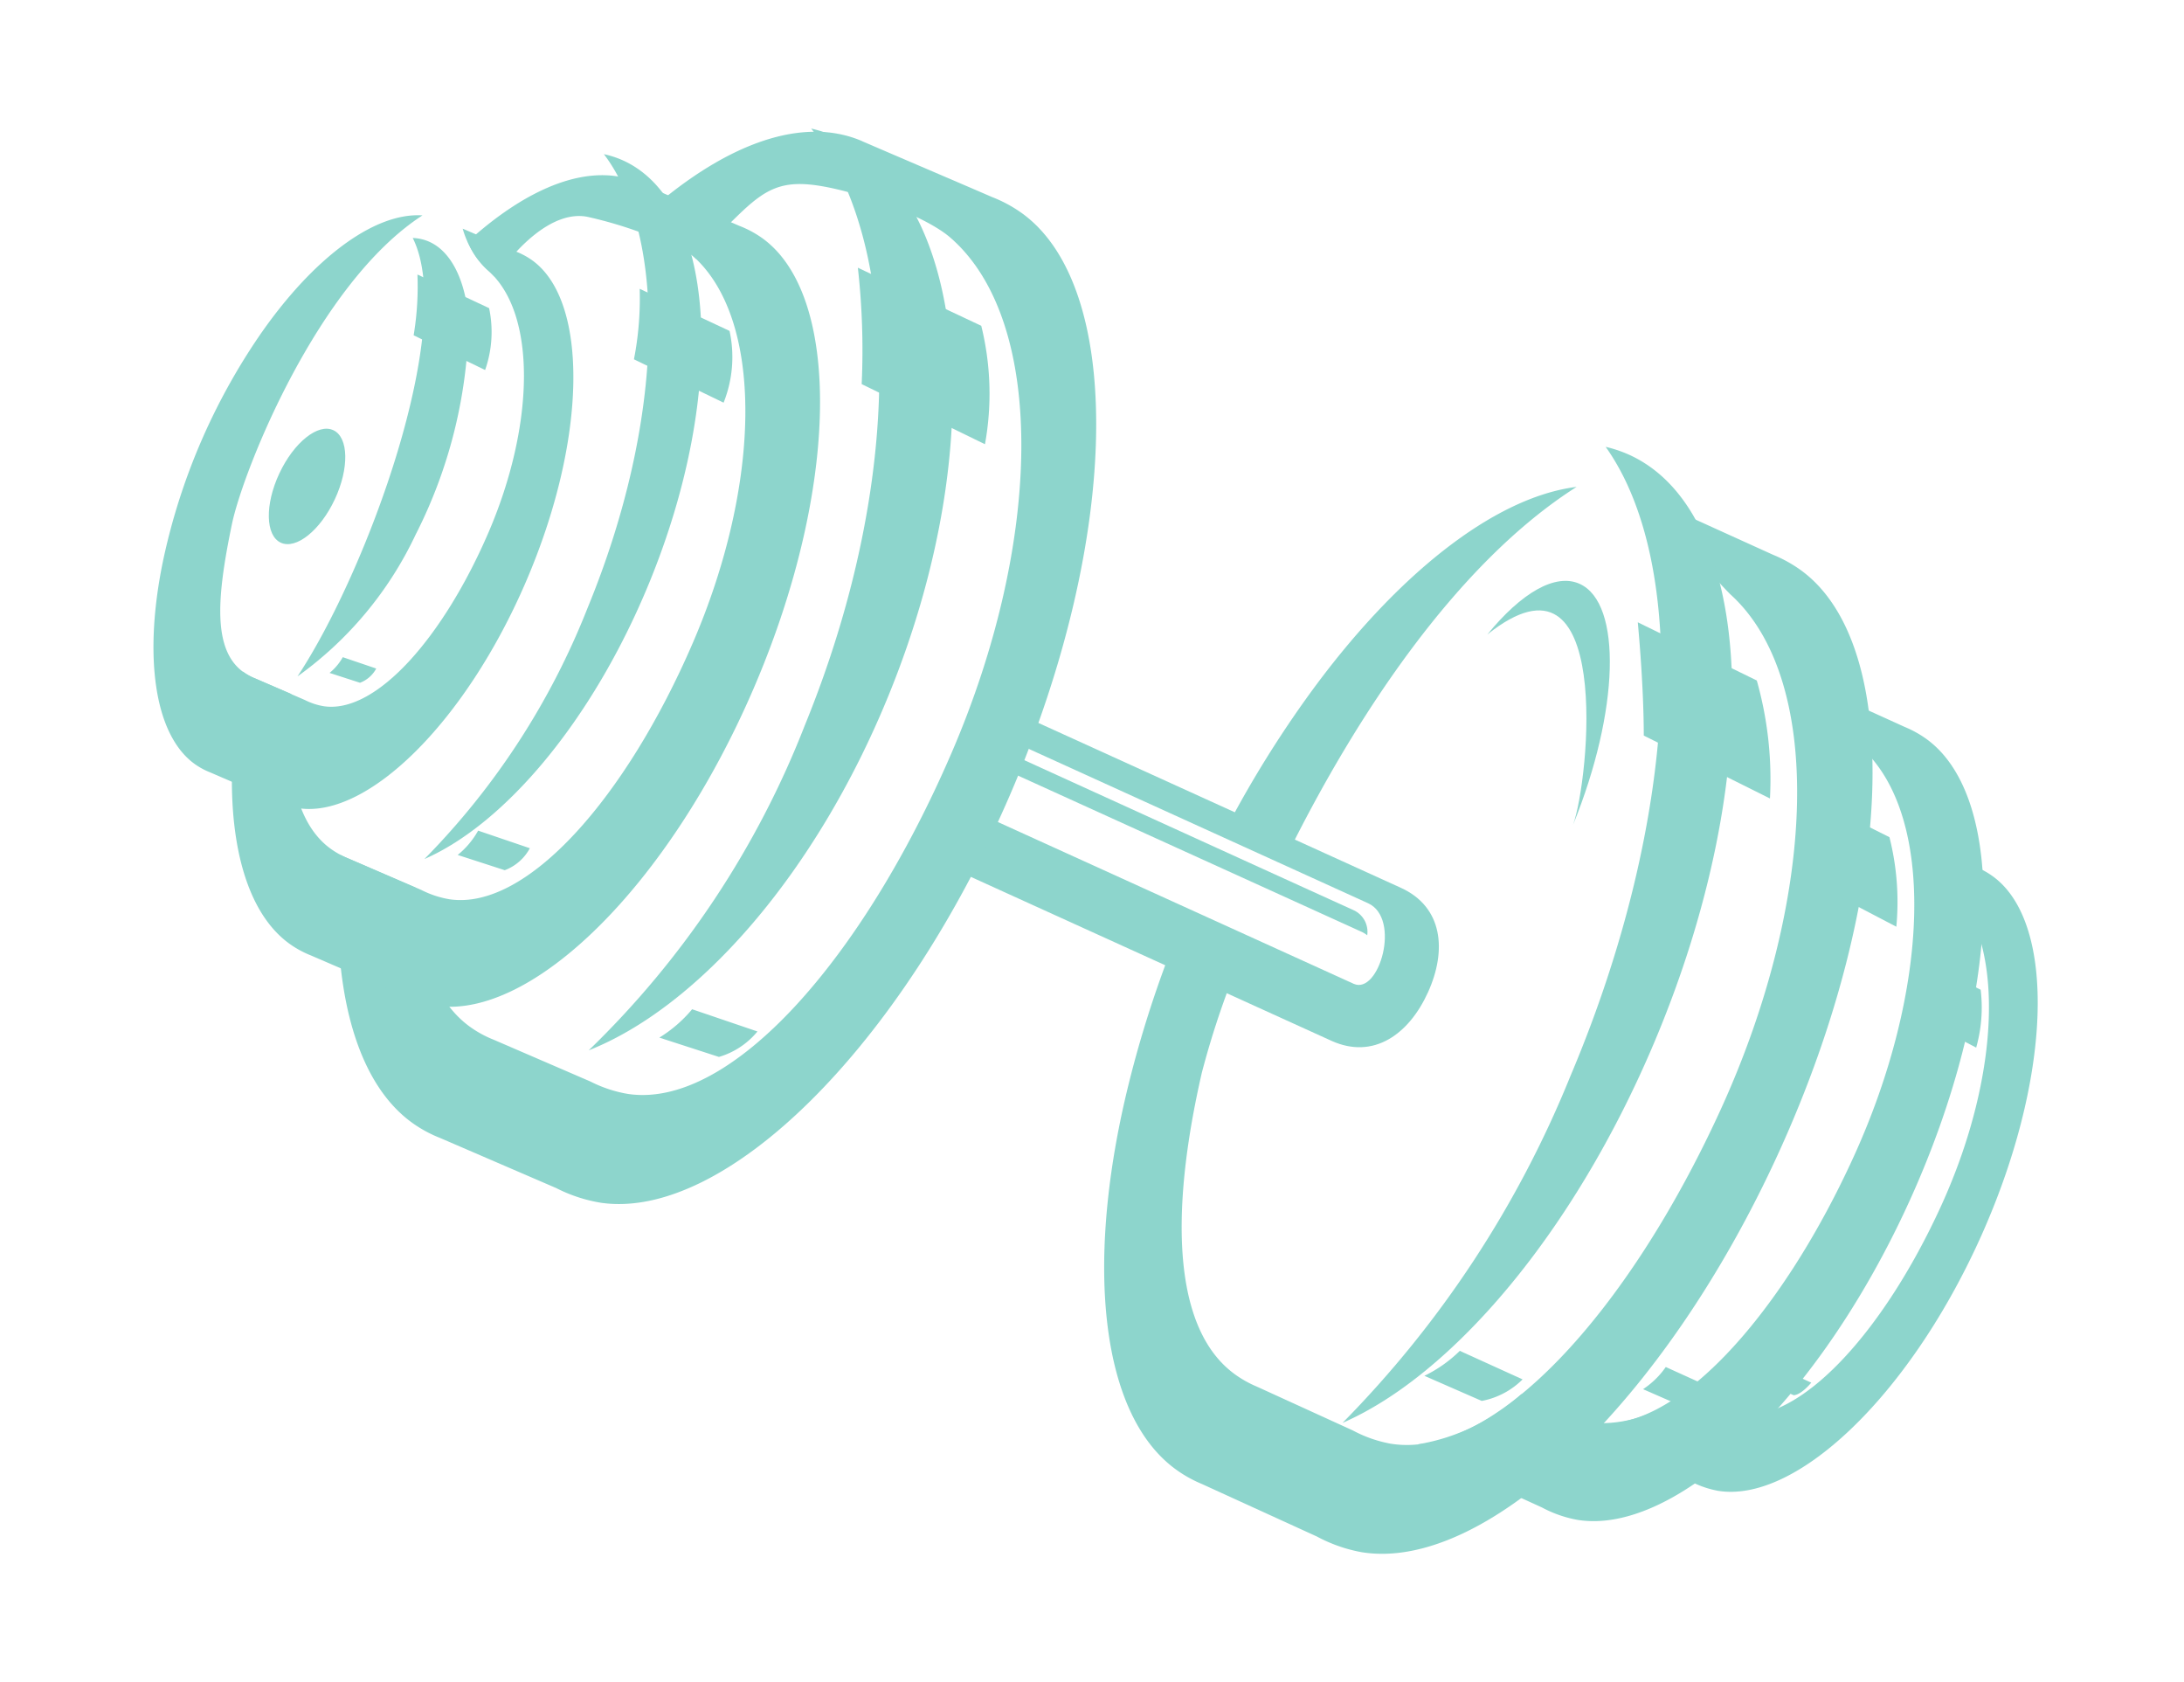 <svg xmlns="http://www.w3.org/2000/svg" xmlns:xlink="http://www.w3.org/1999/xlink" width="113.201" height="87.178" viewBox="0 0 113.201 87.178">
  <defs>
    <clipPath id="clip-path">
      <rect id="Rectangle_3452" data-name="Rectangle 3452" width="100.513" height="64.787" fill="#30b2a3"/>
    </clipPath>
  </defs>
  <g id="Group_4710" data-name="Group 4710" transform="translate(15.673) rotate(14)" opacity="0.55">
    <g id="Group_4546" data-name="Group 4546" transform="translate(0 0)" clip-path="url(#clip-path)">
      <path id="Path_18569" data-name="Path 18569" d="M0,230.057a4.2,4.2,0,0,0,1.056.65,4.146,4.146,0,0,0,.984.275l4.034.748a4.912,4.912,0,0,0,1.538.141c4.034-.346,8.351-7.055,9.984-15.855,1.668-8.99-.063-16.948-3.872-18.487a4.366,4.366,0,0,0-1-.268q-1.734-.322-3.47-.638a8.956,8.956,0,0,0,2.255,1.832c3.67,1.957,5.1,8.961,3.747,16.265-1.326,7.149-4.421,12.861-7.779,13.128a4.188,4.188,0,0,1-1.281-.12l-1.619-.3a6.478,6.478,0,0,1-4.219,2.614c-.129.01-.247.015-.357.015" transform="translate(82.283 -174.661)" fill="#30b2a3" fill-rule="evenodd"/>
      <path id="Path_18570" data-name="Path 18570" d="M34.3,182.283a5.022,5.022,0,0,0,.635.323,5.262,5.262,0,0,0,1.251.35l5.125.951a6.244,6.244,0,0,0,1.954.179c5.126-.44,10.611-8.965,12.685-20.145,2.119-11.422-.08-21.534-4.919-23.49a5.552,5.552,0,0,0-1.27-.341c-1.646-.306-3.294-.6-4.941-.909a12.029,12.029,0,0,0,3.019,2.486c4.663,2.486,6.482,11.386,4.76,20.666-1.685,9.084-5.617,16.342-9.884,16.68a5.335,5.335,0,0,1-1.628-.153l-2.225-.413a10.545,10.545,0,0,1-4.563,3.815" transform="translate(39.923 -123.652)" fill="#30b2a3" fill-rule="evenodd"/>
      <path id="Path_18571" data-name="Path 18571" d="M111.734,74.969c-4.016,1.55-8.025,6.732-10.9,13.932a57.12,57.12,0,0,0-2.385,7.43l3.38.623c1.673-7.6,4.787-16.6,9.908-21.985M97.368,101.722l3.458.637a45.034,45.034,0,0,0-.591,6.773c.142,7.482,1.763,13.217,5.4,14.723a5.653,5.653,0,0,0,1.312.364l5.373,1a6.705,6.705,0,0,0,2.047.192c5.367-.426,10.312-9.555,12.432-20.98,2.166-11.673-.123-22.866-5.988-25.993a18.055,18.055,0,0,1-4.284-3.613q2.969.547,5.938,1.092a6.987,6.987,0,0,1,1.6.428c6.087,2.46,8.852,15.178,6.187,29.545-2.609,14.063-9.508,24.785-15.955,25.338a7.852,7.852,0,0,1-2.457-.225l-6.447-1.2a6.615,6.615,0,0,1-1.573-.44c-4.356-1.831-6.99-8.948-7.119-18.149a57.68,57.68,0,0,1,.671-9.492" transform="translate(-41.551 -66.463)" fill="#30b2a3" fill-rule="evenodd"/>
      <path id="Path_18572" data-name="Path 18572" d="M170.269,54.9c7.176,1.2,11.083,14.33,8.723,29.31-1.661,10.543-5.983,19.2-10.9,22.983A54.9,54.9,0,0,0,175.205,86.9c2.26-14.346-.429-27.225-6.115-32.085a6.459,6.459,0,0,1,1.178.086" transform="translate(-97.943 -48.688)" fill="#30b2a3" fill-rule="evenodd"/>
      <path id="Path_18573" data-name="Path 18573" d="M151.177,135.84l7.134,1.58a18.8,18.8,0,0,0-2.141-5.767l-6.714-1.434c.318.915,1.144,3.326,1.721,5.621" transform="translate(-74.493 -115.673)" fill="#30b2a3" fill-rule="evenodd"/>
      <path id="Path_18574" data-name="Path 18574" d="M79.61,195.2l3.94.953a13.68,13.68,0,0,0-1.47-4.417l-3.919-.874A35.95,35.95,0,0,1,79.61,195.2" transform="translate(8.232 -169.542)" fill="#30b2a3" fill-rule="evenodd"/>
      <path id="Path_18575" data-name="Path 18575" d="M28.986,254.654l2.7.655a7.658,7.658,0,0,0-.5-2.966l-2.7-.6a20.132,20.132,0,0,1,.492,2.913" transform="translate(65.627 -223.621)" fill="#30b2a3" fill-rule="evenodd"/>
      <path id="Path_18576" data-name="Path 18576" d="M200.611,478.808a4.066,4.066,0,0,1-1.783,1.595l-3.2-.543a6.955,6.955,0,0,0,1.469-1.7Z" transform="translate(-121.951 -424.749)" fill="#30b2a3" fill-rule="evenodd"/>
      <path id="Path_18577" data-name="Path 18577" d="M111.27,462.816c-.379.766-.8,1.224-1.121,1.316l-2.528-.428a4.366,4.366,0,0,0,.865-1.4Z" transform="translate(-22.779 -410.663)" fill="#30b2a3" fill-rule="evenodd"/>
      <path id="Path_18578" data-name="Path 18578" d="M67.661,450.4c-.245.5-.517.792-.726.852l-1.636-.277a2.826,2.826,0,0,0,.56-.907Z" transform="translate(25.558 -399.797)" fill="#30b2a3" fill-rule="evenodd"/>
      <path id="Path_18579" data-name="Path 18579" d="M305.291,242.441h0c2.355.434,3.109,2.565,2.675,4.92s-1.9,4.077-4.253,3.643l-23.088-4.255q.391-1.5.712-3.09l22.784,4.2c1.415.261,1.586-3.886-.285-4.231L282.01,239.6q.09-.715.159-1.425Z" transform="translate(-238.917 -211.574)" fill="#30b2a3" fill-rule="evenodd"/>
      <path id="Path_18580" data-name="Path 18580" d="M336.872,260.412a1.238,1.238,0,0,1,.947,1.081,1.468,1.468,0,0,0-.339-.106l-22.056-4.065q.067-.429.127-.857c7.35,1.36,14.639,2.716,21.32,3.947" transform="translate(-272.54 -227.817)" fill="#30b2a3" fill-rule="evenodd"/>
      <path id="Path_18581" data-name="Path 18581" d="M232.462,122.907c1.17-2.489,2.636-3.954,4.009-3.7,2.387.44,3.589,5.9,2.686,12.2.26-2.453-1.608-15.155-6.694-8.5" transform="translate(-164.911 -105.865)" fill="#30b2a3" fill-rule="evenodd"/>
      <path id="Path_18582" data-name="Path 18582" d="M502.03.078c-3.582-.589-7.361,2.229-10.518,7.218a8.834,8.834,0,0,1,3.387.65c.087.044.173.092.258.141.49-.929,1.005-1.834,1.546-2.7,1.072-1.725,1.8-2.39,3.895-2.541s5.572.214,7.071.975c5.928,3.01,8.45,14.158,6.53,25.873-1.88,11.467-6.632,20.695-11.988,21.228a6.7,6.7,0,0,1-2.051-.151l-5.392-.889a5.659,5.659,0,0,1-1.319-.338c-2.13-.833-3.609-3.107-4.534-6.334l-3.72-.613c-.173-.029-.317-.054-.457-.086,1.032,6.474,3.5,11.194,6.979,12.574a6.623,6.623,0,0,0,1.582.408l6.47,1.064a7.855,7.855,0,0,0,2.462.175c6.434-.685,13.113-11.546,15.433-25.659,2.37-14.418-.654-27.077-6.79-29.412a6.978,6.978,0,0,0-1.606-.4c-2.412-.4-4.827-.783-7.239-1.18" transform="translate(-472.107 0)" fill="#30b2a3" fill-rule="evenodd"/>
      <path id="Path_18583" data-name="Path 18583" d="M554.636.8c7.434,1.114,11.814,13.418,9.78,27.477-1.431,9.894-5.658,18.025-10.628,21.585a47.34,47.34,0,0,0,6.794-19.054c1.947-13.463-1.17-25.539-7.164-30.086A7.351,7.351,0,0,1,554.636.8" transform="translate(-526.22 -0.638)" fill="#30b2a3" fill-rule="evenodd"/>
      <path id="Path_18584" data-name="Path 18584" d="M627.58,43.939c-2.661-.437-5.462,1.549-7.845,5.116a3.813,3.813,0,0,0,1.363,1.183,3.986,3.986,0,0,1,.4.234q.413-.824.858-1.614c.73-1.291,1.779-2.47,3.059-2.551a21.662,21.662,0,0,1,3.159.147,7.98,7.98,0,0,1,2.6.468c4.459,2.264,6.356,10.649,4.912,19.461-1.414,8.625-4.988,15.566-9.017,15.967a5.045,5.045,0,0,1-1.542-.114l-4.055-.669a4.262,4.262,0,0,1-.992-.254c-2.114-.826-3.376-3.541-3.951-7.3l-2-.33a2.886,2.886,0,0,1-.671-.172l-.047-.019c.383,6.713,2.5,11.81,5.769,13.107a5.139,5.139,0,0,0,1.227.316l5.018.825a6.091,6.091,0,0,0,1.909.136c4.991-.532,10.171-8.956,11.971-19.9,1.839-11.184-.508-21-5.267-22.814a5.417,5.417,0,0,0-1.246-.307c-1.871-.308-3.744-.607-5.615-.915" transform="translate(-608.386 -38.978)" fill="#30b2a3" fill-rule="evenodd"/>
      <path id="Path_18585" data-name="Path 18585" d="M675.581,35.6c5.331.785,8.364,10.184,6.772,20.988-1.12,7.6-4.232,13.88-7.836,16.658a38.785,38.785,0,0,0,5.059-14.68c1.524-10.346-.6-19.582-4.869-23.014a4.928,4.928,0,0,1,.874.048" transform="translate(-657.61 -31.581)" fill="#30b2a3" fill-rule="evenodd"/>
      <path id="Path_18586" data-name="Path 18586" d="M738.653,83.478c-2.475.451-4.987,3.569-6.682,8.075a32.719,32.719,0,0,0-2.036,12.4c.175,5.092,1.714,9,4.147,9.967a3.667,3.667,0,0,0,.876.226l3.582.589a4.349,4.349,0,0,0,1.363.1c3.563-.38,7.261-6.393,8.546-14.208,1.313-7.984-.362-14.993-3.76-16.286a3.853,3.853,0,0,0-.889-.219q-1.476-.243-2.953-.481a4.7,4.7,0,0,0,1.782,1.777c3.018,1.532,4.3,7.207,3.324,13.171-.957,5.838-3.376,10.535-6.1,10.806a3.41,3.41,0,0,1-1.044-.077l-2.745-.453a2.874,2.874,0,0,1-.672-.172c-1.866-.729-2.295-3.487-2.447-7.295-.112-2.81,1.285-13.195,5.709-17.917" transform="translate(-729.917 -74.153)" fill="#30b2a3" fill-rule="evenodd"/>
      <path id="Path_18587" data-name="Path 18587" d="M787.209,97.993a25.234,25.234,0,0,1-.035,11.214,18.978,18.978,0,0,1-4.164,8.609c2.167-6.1,3.642-19.582.3-23.491,2.023-.422,3.4,1.841,3.9,3.668" transform="translate(-774.776 -83.743)" fill="#30b2a3" fill-rule="evenodd"/>
      <path id="Path_18588" data-name="Path 18588" d="M830.407,190.059c.86.169,1.28,1.719.938,3.463s-1.316,3.02-2.176,2.852-1.28-1.719-.938-3.462,1.316-3.02,2.176-2.852" transform="translate(-823.455 -168.816)" fill="#30b2a3" fill-rule="evenodd"/>
      <path id="Path_18589" data-name="Path 18589" d="M664.844,95.763l5.05,1.055a6.378,6.378,0,0,0-.6-3.682l-5.047-.99a16.521,16.521,0,0,1,.595,3.617" transform="translate(-643.662 -81.853)" fill="#30b2a3" fill-rule="evenodd"/>
      <path id="Path_18590" data-name="Path 18590" d="M776.184,113.759l4.03.849a5.952,5.952,0,0,0-.575-3.161l-4.026-.793a15.456,15.456,0,0,1,.571,3.1" transform="translate(-766.385 -98.294)" fill="#30b2a3" fill-rule="evenodd"/>
      <path id="Path_18591" data-name="Path 18591" d="M544.288,63.968l6.955,1.477a14.656,14.656,0,0,0-1.671-5.909l-6.934-1.372a38.327,38.327,0,0,1,1.65,5.8" transform="translate(-511.345 -51.667)" fill="#30b2a3" fill-rule="evenodd"/>
      <path id="Path_18592" data-name="Path 18592" d="M584.024,410.9a4.066,4.066,0,0,1-1.617,1.763l-3.24-.224a6.958,6.958,0,0,0,1.293-1.837Z" transform="translate(-548.206 -364.741)" fill="#30b2a3" fill-rule="evenodd"/>
      <path id="Path_18593" data-name="Path 18593" d="M705.75,354.42a2.463,2.463,0,0,1-.986,1.42l-2.558-.177a4.369,4.369,0,0,0,.723-1.479Z" transform="translate(-683.676 -314.621)" fill="#30b2a3" fill-rule="evenodd"/>
      <path id="Path_18594" data-name="Path 18594" d="M793.816,291.437a1.594,1.594,0,0,1-.638.919l-1.655-.114a2.827,2.827,0,0,0,.468-.957Z" transform="translate(-781.72 -258.747)" fill="#30b2a3" fill-rule="evenodd"/>
    </g>
  </g>
</svg>
